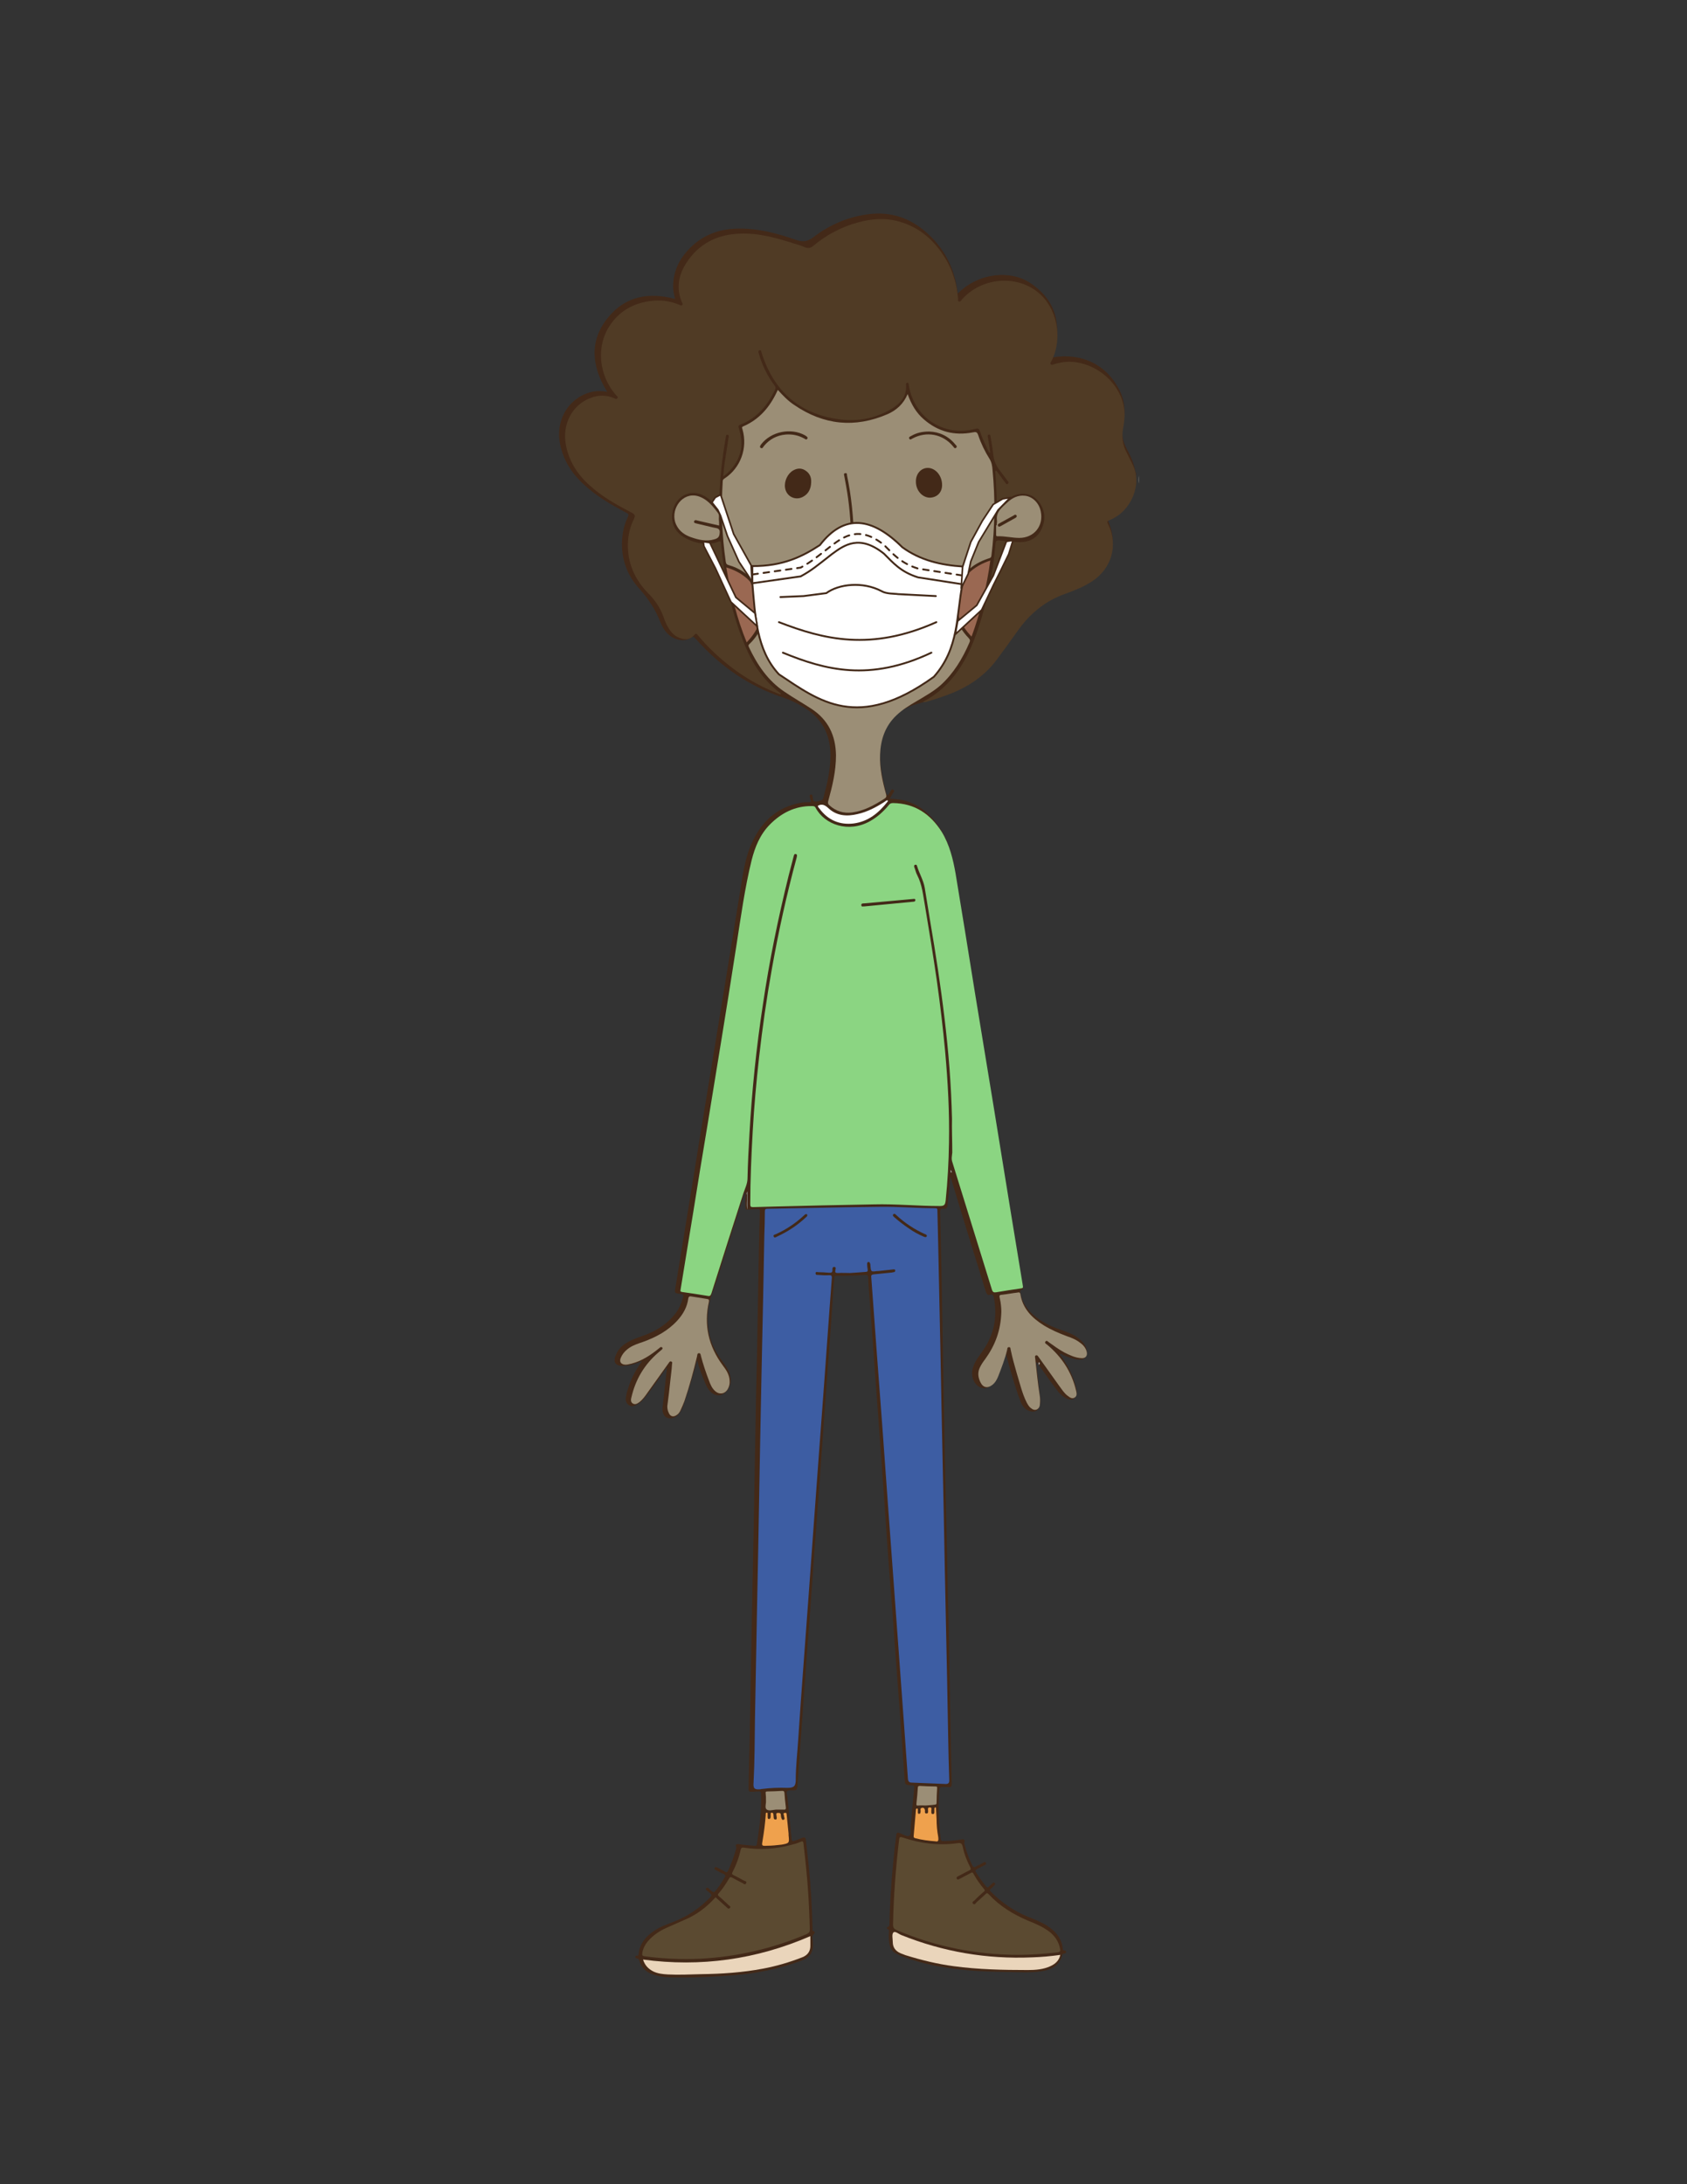 <?xml version="1.0" encoding="UTF-8" standalone="no"?>
<!-- Generator: Adobe Illustrator 21.1.0, SVG Export Plug-In . SVG Version: 6.00 Build 0)  -->

<svg
   xmlns:dc="http://purl.org/dc/elements/1.1/"
   xmlns:cc="http://creativecommons.org/ns#"
   xmlns:rdf="http://www.w3.org/1999/02/22-rdf-syntax-ns#"
   xmlns:svg="http://www.w3.org/2000/svg"
   xmlns="http://www.w3.org/2000/svg"
   xmlns:sodipodi="http://sodipodi.sourceforge.net/DTD/sodipodi-0.dtd"
   xmlns:inkscape="http://www.inkscape.org/namespaces/inkscape"
   version="1.1"
   id="Capa_1"
   x="0px"
   y="0px"
   viewBox="0 0 612 792"
   style="enable-background:new 0 0 612 792;"
   xml:space="preserve"
   inkscape:version="0.91 r13725"
   sodipodi:docname="blackman-wtihmask.svg"><rect x="0" y="0" width="612" height="792" fill="#333333" stroke="none"/><defs
     id="defs6872"><marker
       inkscape:isstock="true"
       inkscape:stockid="DistanceStart"
       orient="auto"
       refY="0"
       refX="0"
       id="DistanceStart"
       style="overflow:visible"><g
         style="fill:#000000;fill-opacity:1;stroke:#000000;stroke-opacity:1"
         id="g2300"><path
           inkscape:connector-curvature="0"
           id="path2306"
           d="M 0,0 H 2"
           style="fill:#000000;fill-opacity:1;stroke:#000000;stroke-width:1.15;stroke-linecap:square;stroke-opacity:1" /><path
           inkscape:connector-curvature="0"
           id="path2302"
           d="M 0,0 13,4 9,0 13,-4 Z"
           style="fill:#000000;fill-opacity:1;fill-rule:evenodd;stroke:#000000;stroke-opacity:1" /><path
           inkscape:connector-curvature="0"
           id="path2304"
           d="M 0,-4 V 40"
           style="fill:#000000;fill-opacity:1;stroke:#000000;stroke-width:1;stroke-linecap:square;stroke-opacity:1" /></g></marker><marker
       inkscape:isstock="true"
       inkscape:stockid="DistanceEnd"
       orient="auto"
       refY="0"
       refX="0"
       id="DistanceEnd"
       style="overflow:visible"><g
         style="fill:#000000;fill-opacity:1;stroke:#000000;stroke-opacity:1"
         id="g2301"><path
           inkscape:connector-curvature="0"
           id="path2316"
           d="M 0,0 H -2"
           style="fill:#000000;fill-opacity:1;stroke:#000000;stroke-width:1.15;stroke-linecap:square;stroke-opacity:1" /><path
           inkscape:connector-curvature="0"
           id="path2312"
           d="m 0,0 -13,4 4,-4 -4,-4 z"
           style="fill:#000000;fill-opacity:1;fill-rule:evenodd;stroke:#000000;stroke-opacity:1" /><path
           inkscape:connector-curvature="0"
           id="path2314"
           d="M 0,-4 V 40"
           style="fill:#000000;fill-opacity:1;stroke:#000000;stroke-width:1;stroke-linecap:square;stroke-opacity:1" /></g></marker></defs><sodipodi:namedview
     pagecolor="#ffffff"
     bordercolor="#666666"
     borderopacity="1"
     objecttolerance="10"
     gridtolerance="10"
     guidetolerance="10"
     inkscape:pageopacity="0"
     inkscape:pageshadow="2"
     inkscape:window-width="1916"
     inkscape:window-height="1035"
     id="namedview6870"
     showgrid="false"
     inkscape:zoom="1.2732019"
     inkscape:cx="336.13244"
     inkscape:cy="430.97669"
     inkscape:window-x="4"
     inkscape:window-y="1"
     inkscape:window-maximized="1"
     inkscape:current-layer="g6800" /><style
     type="text/css"
     id="style6798">
	.st0{fill:#432918;}
	.st1{fill:#575755;}
	.st2{fill:#848483;}
	.st3{fill:#AFAFAE;}
	.st4{fill:#B1B1B0;}
	.st5{fill:#A07D5A;}
	.st6{fill:#F4DF87;}
	.st7{fill:#FFE0DC;}
	.st8{fill:#6787A5;}
	.st9{fill:#5B4A31;}
	.st10{fill:#EAD5BB;}
	.st11{fill:#FFC4C0;}
	.st12{fill:#EFA14D;}
	.st13{fill:#FEFEFE;}
</style><g
     transform="matrix(0.754,0,0,0.752,444.42,386.757)"
     id="layer1"
     inkscape:label="Layer 1"
     style="stroke-width:0.907;stroke-miterlimit:4;stroke-dasharray:none"><g
       transform="translate(28.956,71.074)"
       id="g4576"
       style="stroke-width:0.907;stroke-miterlimit:4;stroke-dasharray:none"><g
         id="g7838"
         transform="translate(21.276,-11.854)"><g
           id="g7934"><g
             id="g6800"
             transform="matrix(1.326,0,0,1.329,-618.125,-585.261)"><path
               style="fill:#432918"
               inkscape:connector-curvature="0"
               class="st0"
               d="m 328.7,434.2 c -0.3,4 -0.7,8 -1.1,11.9 -0.1,1 -0.5,1.4 -1.5,1.3 -1,-0.2 -1.2,0.3 -1.2,1.2 0.3,11.3 0.5,22.6 0.7,33.9 0.1,7.1 0.3,14.1 0.4,21.2 0.2,12.3 0.5,24.5 0.7,36.8 0.2,7.6 0.3,15.3 0.5,22.9 0.3,12.3 0.5,24.6 0.8,36.9 0.1,7.1 0.3,14.1 0.4,21.2 0.2,11.4 0.4,22.8 0.7,34.3 0,1.1 -0.1,1.7 -1.4,1.4 -0.2,0 -0.4,0 -0.6,0 -2.5,-0.1 -2.5,-0.1 -2.6,2.4 -0.3,5.5 -0.1,10.9 0.6,16.4 0.1,0.7 0.3,0.8 1,0.8 2.2,0 4.4,-0.2 6.6,-0.6 0.9,-0.1 1.2,0 1,1 -0.1,0.4 0.1,0.9 0.2,1.4 0.7,2.4 1.5,4.7 2.6,6.9 0.4,0.8 0.7,1 1.5,0.5 0.8,-0.5 1.8,-0.9 2.6,-1.4 0.4,-0.2 0.7,-0.3 0.9,0.1 0.2,0.4 -0.1,0.7 -0.4,0.8 -1,0.5 -1.9,1 -2.9,1.5 -0.5,0.3 -0.7,0.5 -0.3,1.1 1.1,1.8 2.3,3.5 3.7,5.2 0.4,0.5 0.7,0.4 1,0 0.4,-0.4 0.9,-0.8 1.3,-1.2 0.3,-0.3 0.5,-0.3 0.8,-0.1 0.3,0.3 0.1,0.6 -0.1,0.8 -0.4,0.4 -0.7,0.8 -1.1,1.1 -0.7,0.5 -0.7,0.8 -0.1,1.4 3.9,3.9 8.3,6.9 13.4,9 2.3,0.9 4.6,1.8 6.7,3.1 3.2,2 5.5,4.6 5.9,8.5 0,0.4 0.2,0.6 0.6,0.6 0.4,0 0.6,0.2 0.6,0.6 0,0.3 -0.3,0.4 -0.6,0.5 -0.3,0.1 -0.7,0 -0.8,0.5 -1,4.1 -4.2,5.5 -7.9,6 -4.3,0.6 -8.5,0.2 -12.8,0.2 -4.5,-0.1 -8.9,-0.2 -13.4,-0.6 -8.1,-0.7 -16.1,-2.1 -23.8,-5 -0.8,-0.3 -1.6,-0.7 -2.4,-1.1 -1.4,-0.7 -2.2,-2 -2.4,-3.5 -0.2,-1.3 -0.3,-2.6 -0.2,-3.9 0,-0.6 0.3,-1.2 -0.5,-1.5 -0.3,-0.1 -0.3,-0.6 0,-0.7 0.9,-0.3 0.7,-1.1 0.7,-1.7 0.3,-10.4 1.1,-20.7 2.4,-31.1 0.2,-1.6 0.3,-1.7 1.8,-1.1 1,0.4 2.2,1.2 3,0.8 0.8,-0.4 0.4,-1.9 0.5,-2.9 0.4,-4.9 0.8,-9.8 1.3,-14.7 0,-0.5 -0.1,-0.7 -0.6,-0.7 -0.2,0 -0.4,0 -0.6,0 -2.2,-0.2 -2.1,-0.2 -2.3,-2.3 -0.6,-8.4 -1.2,-16.7 -1.8,-25.1 -0.6,-8 -1.2,-16.1 -1.8,-24.1 -0.6,-8.4 -1.2,-16.9 -1.9,-25.3 -0.6,-8 -1.2,-16.1 -1.7,-24.1 -0.6,-8.4 -1.2,-16.7 -1.8,-25.1 -0.6,-8.2 -1.2,-16.3 -1.8,-24.5 -0.6,-8.2 -1.2,-16.4 -1.8,-24.6 -0.2,-3 -0.5,-6 -0.6,-9 0,-0.8 -0.2,-1.2 -1.2,-1.1 -3.4,0.3 -6.9,0.3 -10.3,0.3 -0.7,0 -0.8,0.2 -0.8,0.8 -0.4,5.1 -0.8,10.2 -1.1,15.3 -0.6,8.2 -1.2,16.5 -1.8,24.7 -0.6,8.3 -1.2,16.7 -1.8,25 -0.6,8.2 -1.2,16.5 -1.8,24.7 -0.6,8.2 -1.2,16.5 -1.8,24.7 -0.6,8.1 -1.2,16.2 -1.8,24.3 -0.6,8.3 -1.2,16.6 -1.8,24.9 -0.5,7 -1,14 -1.5,21 -0.1,0.9 -0.4,1.3 -1.4,1.3 -0.8,0 -1.8,-0.2 -2.3,0.3 -0.5,0.5 0,1.5 0.1,2.3 0.5,5.1 1,10.1 1.5,15.1 0.1,0.7 0.3,0.9 1,0.6 0.9,-0.3 1.8,-0.6 2.7,-1 0.9,-0.4 1.4,-0.3 1.5,0.8 0.3,3.1 0.7,6.1 1,9.2 0.8,7.7 1.2,15.4 1.4,23.1 0,0.2 0,0.4 0,0.5 1.5,0.6 0.5,1 0.1,1.7 -0.3,0.5 -0.1,1.4 0,2.1 0.3,4.1 -0.8,5.9 -4.7,7.3 -7.7,2.8 -15.7,4.4 -23.9,5.1 -6.8,0.5 -13.6,0.9 -20.4,0.8 -2.7,0 -5.4,0 -8.1,-0.8 -2.9,-0.8 -5.1,-2.4 -5.9,-5.5 -0.1,-0.5 -0.4,-0.5 -0.8,-0.6 -0.3,0 -0.6,-0.1 -0.6,-0.5 0,-0.3 0.2,-0.6 0.5,-0.5 0.6,0.1 0.7,-0.3 0.7,-0.7 0.4,-3.7 2.6,-6.3 5.6,-8.3 2.2,-1.5 4.7,-2.4 7.1,-3.3 5.1,-2 9.5,-5 13.3,-8.9 0.6,-0.7 0.5,-1 -0.1,-1.5 -0.4,-0.3 -0.8,-0.7 -1.2,-1 -0.2,-0.2 -0.5,-0.5 -0.2,-0.8 0.3,-0.3 0.6,-0.2 0.8,0 0.2,0.2 0.4,0.3 0.5,0.5 1.5,1.3 1.5,1.3 2.7,-0.3 1,-1.3 1.9,-2.7 2.7,-4.1 0.4,-0.6 0.3,-0.9 -0.3,-1.2 -1,-0.4 -1.9,-1 -2.9,-1.5 -0.3,-0.2 -0.7,-0.4 -0.4,-0.8 0.2,-0.4 0.6,-0.3 0.9,-0.1 1,0.5 1.9,1 2.8,1.5 0.6,0.4 0.9,0.2 1.2,-0.4 1.2,-2.6 2.1,-5.2 2.9,-8 0.2,-0.5 -0.7,-1.4 0.4,-1.6 0.6,-0.1 1.2,0.2 1.8,0.2 1.5,0.2 3,0.3 4.5,0.4 0.4,0 0.7,0 0.8,-0.6 0.9,-6 1.8,-12.1 1.5,-18.2 0,-0.8 -0.3,-1 -1.1,-0.9 -0.8,0.1 -1.6,0.1 -2.4,0.1 -0.7,0.1 -1,-0.2 -1,-0.9 0.1,-6.3 0.2,-12.5 0.4,-18.8 0.1,-3.4 0.1,-6.9 0.2,-10.3 0.2,-13 0.5,-26 0.7,-39 0.2,-8.2 0.3,-16.5 0.5,-24.7 0.2,-13.1 0.5,-26.1 0.7,-39.2 0.1,-7.8 0.3,-15.6 0.5,-23.4 0.2,-12.9 0.5,-25.8 0.7,-38.7 0.1,-5.2 0.2,-10.4 0.4,-15.6 0,-0.8 -0.4,-0.8 -0.9,-0.8 -1.3,0.1 -2.6,0.1 -3.8,0.2 -0.2,0 -0.3,-0.1 -0.5,-0.2 -0.2,-1.9 0,-3.8 -0.1,-5.7 0,-0.1 0,-0.2 -0.1,-0.2 -0.1,0 -0.1,0 -0.2,0.1 -3.3,10.4 -6.7,20.8 -9.9,31.2 -1.1,3.5 -2.7,6.8 -3.2,10.4 -0.9,6.6 0.3,12.7 4.2,18.2 1.3,1.9 2.8,3.6 3.5,5.8 0.7,2.2 0.6,4.3 -1,6.2 -1.7,2 -4,2.1 -5.9,0.3 -0.9,-0.9 -1.4,-1.9 -1.9,-3 -1.1,-2.7 -2.2,-5.4 -3,-8.5 -0.5,2 -1,3.7 -1.5,5.4 -1,3.7 -2.2,7.2 -3.4,10.8 -0.4,1.2 -0.9,2.4 -1.8,3.4 -0.6,0.7 -1.3,1.2 -2.2,1.4 -2.4,0.6 -3.9,-1.1 -3.6,-4 0.5,-4.5 1,-9 1.5,-13.5 0,-0.2 0,-0.4 0,-0.9 -1.3,1.9 -2.4,3.5 -3.6,5.2 -1.5,2.1 -3,4.2 -4.7,6.2 -0.7,0.9 -1.6,1.7 -2.7,2.2 -0.9,0.5 -1.9,0.8 -2.8,0.1 -1,-0.7 -1.2,-1.8 -1,-2.9 0.2,-1.5 0.7,-2.9 1.2,-4.4 1.1,-3.1 2.7,-6 4.7,-8.7 -1.9,0.8 -3.8,1.6 -5.8,1.7 -0.3,0 -0.6,0.1 -1,0.1 -3,0.1 -3.9,-1.4 -2.7,-4.1 0.9,-2.2 2.6,-3.6 4.6,-4.7 2,-1.1 4.1,-1.7 6.2,-2.5 4.4,-1.7 8.1,-4.2 11,-8 1.2,-1.7 2,-3.5 2.5,-5.5 0.2,-0.8 0.2,-1.2 -0.9,-1.3 -2.3,-0.3 -2.2,-0.3 -1.8,-2.6 1.6,-9.6 3.1,-19.2 4.7,-28.8 1.5,-9 2.9,-18 4.4,-27.1 1.5,-9.1 3,-18.3 4.5,-27.4 1.7,-10.6 3.5,-21.2 5.2,-31.8 1.6,-10 3.3,-20.1 4.9,-30.1 0.9,-5.7 1.8,-11.5 4.4,-16.7 3.5,-7.3 9.1,-12.2 17.3,-13.7 1,-0.2 2.1,-0.2 3.1,-0.2 0.6,0 0.7,-0.2 0.5,-0.7 -0.1,-0.4 -0.2,-0.9 -0.3,-1.3 -0.1,-0.4 0,-0.7 0.3,-0.8 0.4,-0.1 0.7,0.2 0.7,0.6 0,0 0,0.1 0,0.1 0.2,0.6 0,1.6 0.7,1.8 0.9,0.2 1.8,-0.2 2.7,-0.5 0.3,-0.1 0.4,-0.4 0.5,-0.7 1.4,-5.1 2.6,-10.2 2.6,-15.5 0,-7.4 -2.9,-13.2 -9.3,-17.2 -2.4,-1.5 -4.9,-2.8 -7.6,-3.7 -12.6,-4.1 -23.1,-11.4 -31.9,-21.3 -0.7,-0.7 -1,-1.2 -2.1,-0.4 -2,1.5 -5.7,0.8 -7.9,-1.3 -1.3,-1.2 -2.2,-2.7 -2.9,-4.4 -1.7,-4.5 -4.3,-8.4 -7.5,-12 -4.6,-5 -6.8,-11 -6.4,-17.9 0.2,-2.9 0.8,-5.7 2.1,-8.3 0.4,-0.8 0.3,-1.1 -0.5,-1.5 -5.5,-2.9 -10.9,-6 -15.5,-10.3 -4.7,-4.3 -7.8,-9.4 -8.8,-15.8 -1.2,-8.5 4,-16.3 12.3,-17.9 1.7,-0.3 3.3,-0.2 5,0.1 -5.7,-9.2 -6.7,-18.6 0.5,-27.2 6.3,-7.6 14.8,-9 24.1,-6.5 -0.3,-1.5 -0.7,-2.9 -0.7,-4.4 0,-6.1 2.7,-11 7.1,-15 4.4,-4 9.8,-5.9 15.7,-6.1 7.5,-0.3 14.7,1.6 21.6,4 2.5,0.9 4.3,0.8 6.5,-0.9 6,-4.6 12.8,-7.5 20.4,-8.4 7.7,-0.9 14.5,1.4 20.3,6.4 6.5,5.6 10.3,12.7 11.5,21.2 0.1,0.4 0.1,0.8 0.2,1.2 8,-7.9 19.3,-8.2 25.8,-4.1 10.4,6.6 12.1,16.2 8.6,27.3 10.3,-1.7 19.2,2.4 23.9,11.2 2.2,4 2.7,8.2 1.7,12.6 -0.8,3.3 -0.3,6.4 1.3,9.4 1.5,2.7 2.7,5.5 3.2,8.6 0,0 0.1,0.1 0.2,0.1 0,0.2 0,0.3 0,0.5 -0.2,1 -0.2,1.9 0,2.9 0,0.3 0,0.6 0,1 -0.4,0.2 -0.3,0.6 -0.4,0.9 -1.3,5.2 -4.2,9 -9.1,11.4 -0.5,0.3 -0.8,0.4 -0.5,1.1 3.8,9.2 0.5,17.9 -8.6,22.6 -2.7,1.4 -5.4,2.5 -8.2,3.6 -6.3,2.3 -11.3,6.3 -15.2,11.6 -2,2.6 -3.9,5.3 -5.7,8 -6.5,9.8 -15.7,15.8 -26.9,18.9 -1.6,0.4 -3.2,0.9 -4.8,1.3 -7,1.9 -11.2,6.5 -12.9,13.5 -1.2,4.9 -0.4,9.8 0.6,14.7 0.3,1.2 0.6,2.5 0.9,3.7 0.1,0.5 0.2,1 0.7,1.3 0.4,-0.4 0.6,-0.9 0.9,-1.3 0.3,-0.4 0.4,-1.2 1.1,-0.7 0.7,0.4 0,0.9 -0.2,1.3 -0.3,0.6 -0.7,1.2 -1.1,1.9 1.4,0.1 2.8,0.2 4.1,0.4 6.5,1.3 11,5.4 14.4,10.8 2.9,4.6 4.3,9.8 5.2,15.1 2.2,13.3 4.4,26.7 6.5,40.1 2,12.5 4.1,25 6.1,37.5 1.9,11.5 3.7,23.1 5.6,34.6 1.9,11.5 3.8,23.1 5.7,34.6 0.2,1.4 0.4,2.8 0.7,4.1 0.1,0.4 0.2,0.9 -0.2,0.9 -1.2,0.2 -0.7,0.9 -0.6,1.6 0.6,3 2.2,5.4 4.4,7.4 2.8,2.5 6.1,4.2 9.6,5.4 2.2,0.8 4.4,1.5 6.3,2.8 1.8,1.2 3.4,2.7 3.7,5.1 0.2,2.2 -0.9,3.3 -3.1,3.1 -2,-0.2 -3.8,-0.9 -5.6,-1.7 -0.3,-0.2 -0.6,-0.5 -1.2,-0.3 1.6,2 2.9,4.2 4,6.5 1,2.1 1.7,4.3 2.2,6.6 0.2,1.2 0.1,2.3 -0.9,3 -1,0.7 -2.1,0.4 -3,-0.1 -1.1,-0.6 -2,-1.4 -2.8,-2.4 -2.7,-3.4 -5.1,-7 -7.6,-10.5 -0.7,-0.1 -0.3,0.3 -0.3,0.5 0.5,4.2 0.9,8.3 1.4,12.5 0.1,0.8 0.1,1.7 -0.1,2.5 -0.5,1.9 -1.8,2.7 -3.7,2.1 -1.7,-0.5 -2.7,-1.9 -3.3,-3.4 -1.5,-3.9 -2.7,-8 -3.9,-12.1 -0.5,-1.7 -0.9,-3.4 -1.5,-5.5 -0.9,2.9 -1.8,5.4 -2.8,7.9 -0.4,1 -0.9,2 -1.6,2.9 -2,2.7 -5.3,2.5 -7,-0.4 -1.1,-2 -1,-4 -0.2,-6 0.7,-1.8 1.9,-3.3 3,-4.9 4.3,-5.9 5.7,-12.5 4.3,-19.7 -0.2,-0.8 -0.4,-1.3 -1.4,-1 -0.9,0.3 -1.2,-0.3 -1.5,-1.1 -4.2,-13.5 -8.4,-27 -12.5,-40.6 -0.3,-1.1 -0.7,-2.1 -1,-3.2 1,0.3 0.9,-0.1 0.7,0.5 z"
               id="path6802" /><path
               style="fill:#575755"
               inkscape:connector-curvature="0"
               class="st1"
               d="m 397.1,184.3 c -0.4,-1 -0.4,-1.9 0,-2.9 0,1 0,2 0,2.9 z"
               id="path6804" /><path
               style="fill:#848483"
               inkscape:connector-curvature="0"
               class="st2"
               d="m 254.6,441.9 c 0.1,-0.2 0.2,-0.5 0.3,-0.7 0,0 0.1,0 0.1,0 0,2.2 0,4.3 0,6.5 -0.5,-1.5 -0.1,-3.1 -0.2,-4.6 0,-0.4 0.1,-0.9 -0.2,-1.2 z"
               id="path6806" /><path
               style="fill:#afafae"
               inkscape:connector-curvature="0"
               class="st3"
               d="m 328.7,434.2 c 0,-0.3 0,-0.5 0,-0.9 0.3,0.3 0.4,0.6 0.4,0.9 -0.1,0 -0.2,0 -0.4,0 z"
               id="path6808" /><path
               style="fill:#b1b1b0"
               inkscape:connector-curvature="0"
               class="st4"
               d="m 360.8,504.1 c -0.2,-0.3 -0.3,-0.7 -0.1,-1 0.1,-0.1 0.3,0.2 0.4,0.5 -0.2,0 -0.2,0.3 -0.3,0.5 z"
               id="path6810" /><path
               style="fill:#503b25;fill-opacity:1"
               inkscape:connector-curvature="0"
               class="st5"
               d="m 345.3,179.6 c 1.1,1.4 2.1,2.9 3.2,4.3 0.2,0.3 0.5,0.9 1,0.4 0.5,-0.4 0,-0.8 -0.2,-1.1 -1,-1.3 -2,-2.7 -3,-4 -1.4,-1.8 -2,-3.8 -2.2,-6 -0.2,-2 -0.6,-3.9 -0.9,-5.9 -0.1,-0.4 -0.1,-0.9 -0.6,-0.8 -0.5,0.1 -0.5,0.5 -0.4,0.9 0.3,1.7 0.6,3.5 0.8,5.2 0.1,0.2 0.2,0.5 -0.3,0.5 -1.3,-2.6 -2.5,-5.2 -3.4,-7.9 -0.3,-0.9 -0.7,-1 -1.6,-0.8 -11.3,3 -22,-3.8 -24.1,-15.4 -0.1,-0.3 -0.1,-0.5 -0.1,-0.8 0,-0.3 -0.2,-0.5 -0.5,-0.5 -0.4,0 -0.5,0.3 -0.5,0.7 0.4,4.5 -2.3,7.1 -5.8,9.1 -5.6,3.2 -11.8,4.3 -18.2,3.5 -14.7,-1.9 -24,-10.3 -28.4,-24.2 -0.1,-0.4 -0.1,-1 -0.7,-0.9 -0.7,0.2 -0.4,0.8 -0.3,1.2 1.2,4.2 3.1,8.1 5.7,11.6 0.4,0.5 0.5,0.9 0.2,1.5 -2.7,5.7 -6.5,10.3 -12.6,12.7 -0.9,0.3 -0.7,0.8 -0.5,1.5 2,6.2 0.6,11.5 -4.1,16 -0.4,0.4 -0.9,0.7 -1.6,1.3 0.2,-2 0.3,-3.8 0.6,-5.5 0.4,-2.8 0.9,-5.6 1.3,-8.4 0.1,-0.4 0.3,-1.1 -0.3,-1.2 -0.7,-0.2 -0.6,0.6 -0.7,1 -1.3,7.5 -2.2,15 -2.3,22.6 0,1 0,2.1 0,3.4 -1,-1.1 -1.8,-2 -2.6,-2.7 -2.3,-2.1 -4.9,-3.7 -8.2,-3.1 -3.1,0.6 -5.6,3.2 -6.2,6.7 -0.7,3.8 0.6,7 3.9,9.1 3.4,2.1 7,2.9 11,2.3 0.4,-0.1 0.9,-0.2 1.3,-0.4 1.3,-0.5 1.3,-0.5 1.4,1 1.3,12.6 3.8,24.9 8.7,36.6 2.8,6.8 6.8,12.7 12.8,17.2 0.1,0.1 0.2,0.2 0.3,0.3 -0.4,0.3 -0.7,0 -1,-0.1 -8.8,-3.4 -16.4,-8.4 -23.3,-14.9 -2.1,-2 -4.1,-4.1 -5.9,-6.3 -0.4,-0.5 -0.8,-0.8 -1.3,-0.1 -1.4,1.7 -3.1,1.8 -5,1.2 -1.8,-0.6 -3.1,-1.7 -4.1,-3.3 -0.9,-1.4 -1.6,-3 -2.1,-4.5 -1.2,-3.3 -3.1,-6.1 -5.6,-8.6 -4.5,-4.6 -7.1,-10.1 -7.3,-16.6 -0.1,-3.6 0.6,-7.1 2.2,-10.3 0.5,-1.1 0.4,-1.6 -0.7,-2.2 -5.4,-2.8 -10.8,-5.8 -15.3,-9.9 -4.5,-4 -7.6,-8.8 -8.7,-14.8 -1.4,-7.5 2.3,-14.5 9,-17 2.8,-1.1 5.7,-1.1 8.5,0.1 0.4,0.2 0.8,0.5 1.2,0 0.3,-0.5 -0.2,-0.8 -0.5,-1.1 C 201,145 200,134.5 205,127 c 3.8,-5.8 9.5,-8.6 16.3,-9.1 3.1,-0.2 6,0.3 8.9,1.5 0.3,0.1 0.7,0.5 1.1,0.1 0.3,-0.3 0.1,-0.7 -0.1,-1 -2.1,-5 -1.3,-9.7 1.5,-14.1 4.5,-7.1 11.2,-10.5 19.5,-10.8 6.7,-0.3 13.1,1.5 19.4,3.5 1.4,0.4 2.8,0.8 4.1,1.4 1.3,0.5 2.1,0.4 3.2,-0.5 4.8,-4 10.3,-6.9 16.3,-8.5 4.8,-1.3 9.6,-1.7 14.4,-0.4 7.9,2.1 13.4,7.1 17.5,14 2.5,4.3 3.9,9.1 4.3,14.1 0,0.4 -0.2,0.9 0.3,1 0.5,0.2 0.8,-0.3 1,-0.6 7,-8 19.6,-9.3 27.7,-2.7 6.9,5.6 9.1,16.5 5,24.7 -0.1,0.2 -0.2,0.4 -0.3,0.5 -0.2,0.3 -0.3,0.6 -0.1,0.9 0.3,0.3 0.6,0.2 0.9,0.1 1.7,-0.6 3.4,-0.9 5.1,-1 10.5,-0.4 21.3,8.8 20.8,20.1 -0.1,1.5 -0.3,3 -0.6,4.5 -0.4,2.9 -0.1,5.7 1.4,8.4 0.7,1.4 1.4,2.8 2.1,4.2 3.7,7.4 -0.6,17 -8,20.1 -1.4,0.6 -1.4,0.6 -0.7,2 3.5,7.3 1.1,15.7 -5.9,20.3 -3,2 -6.3,3.3 -9.6,4.5 -7.5,2.6 -13.2,7.4 -17.6,13.7 -2.4,3.4 -4.9,6.8 -7.4,10.2 -4.9,6.6 -11.6,10.7 -19.2,13.3 -2.1,0.8 -4.3,1.4 -6.5,2.1 -0.4,0.1 -0.7,0.1 -1.2,0 10.9,-5.7 16.3,-15.4 20,-26.3 3.4,-10.1 5.5,-20.6 6.4,-31.2 0.1,-1 0.5,-1.1 1.2,-1.1 2.4,0.2 4.8,0.5 7.2,0.6 3.9,0.2 7,-1.6 8.4,-5 1.6,-3.6 1.1,-7.1 -1.5,-10.1 -2.2,-2.5 -5.6,-3.1 -8.8,-1.7 -2.4,1.1 -4.2,2.9 -6,5.2 0,-4.5 -0.3,-8.7 -0.5,-12.9 0,-0.8 -0.4,-1.3 0.3,-1.4 z"
               id="path6812" /><path
               style="fill:#8bd582;fill-opacity:1"
               inkscape:connector-curvature="0"
               class="st6"
               d="m 329.2,414.8 c -0.3,-12.9 -1.3,-24.7 -2.7,-36.4 -1.4,-11.8 -3.2,-23.5 -5.2,-35.2 -0.7,-4.1 -1.3,-8.2 -2,-12.3 -0.5,-2.8 -2,-5.2 -2.8,-7.9 -0.1,-0.4 -0.3,-0.5 -0.7,-0.4 -0.4,0.1 -0.4,0.5 -0.3,0.8 0.4,1 0.6,2.1 1.1,3 1.8,3.5 2.1,7.3 2.8,11.1 1.5,9.1 3,18.1 4.3,27.2 1.2,8.5 2.2,17 3,25.5 1,11.1 1.6,22.2 1.4,33.3 -0.1,7 -0.5,14 -1.2,20.9 -0.2,1.7 -0.6,2 -2.2,2 -8,0 -15.9,-0.8 -23.8,-0.6 -12.3,0.2 -24.5,0.5 -36.8,0.8 -2.4,0.1 -4.7,0.1 -7.1,0.2 -0.8,0 -1,-0.2 -1,-1 0,-8.9 0.4,-17.8 0.9,-26.7 0.5,-8.9 1.3,-17.8 2.3,-26.7 1.2,-10.6 2.7,-21.2 4.6,-31.8 2.4,-13.6 5.4,-27.2 9,-40.5 0,-0.2 0.1,-0.3 0.1,-0.5 0.1,-0.4 0.1,-0.8 -0.4,-0.9 -0.5,-0.1 -0.6,0.3 -0.7,0.6 -0.6,2.4 -1.3,4.9 -1.9,7.3 -3.8,15.4 -7,30.9 -9.3,46.6 -2.4,15.6 -4,31.3 -4.9,47.1 -0.3,5.3 -0.6,10.7 -0.7,16 0,2 -0.9,3.7 -1.5,5.5 -3.9,12.1 -7.8,24.2 -11.6,36.3 -0.3,0.8 -0.5,1.1 -1.4,0.9 -3.1,-0.5 -6.2,-1 -9.2,-1.4 -0.6,-0.1 -0.7,-0.2 -0.6,-0.8 1.5,-9.4 3.1,-18.8 4.6,-28.1 1.7,-10.6 3.4,-21.2 5.2,-31.8 1.6,-10 3.3,-20 4.9,-30 1.9,-11.7 3.8,-23.5 5.6,-35.2 1.6,-10.3 3,-20.6 5.5,-30.8 1.2,-4.7 3,-9.2 6.5,-12.8 4.2,-4.3 9.3,-6.9 15.4,-6.8 0.5,0 1,0 1.3,0.6 3.3,6.2 12,9.2 19.7,4.9 2.7,-1.5 4.9,-3.5 6.8,-5.8 0.4,-0.6 0.9,-0.8 1.6,-0.8 7.9,0.1 13.6,4 17.7,10.5 2.8,4.6 4.1,9.9 5,15.1 2.4,14.4 4.7,28.8 7,43.1 2.3,14 4.6,28 6.9,42 2,12.5 4.1,25.1 6.1,37.6 1.5,8.9 2.9,17.9 4.4,26.8 0.1,0.7 0.1,0.9 -0.7,1 -3,0.4 -6,0.9 -9,1.4 -0.8,0.1 -1.2,0 -1.5,-0.9 -4.8,-15.5 -9.6,-30.9 -14.4,-46.4 -0.4,-1.1 -0.1,-2.3 0,-3.4 0,-4.4 -0.2,-8.8 -0.1,-12.2 z"
               id="path6814" /><path
               style="fill:#9b8e76;fill-opacity:1"
               inkscape:connector-curvature="0"
               class="st7"
               d="m 313.1,151.8 c 1.3,3.7 3.1,6.8 5.9,9.2 5.2,4.5 11.1,6 17.8,4.7 1,-0.2 1.5,-0.2 1.9,1 1,3 2.4,5.9 4.1,8.6 0.8,1.3 1,2.6 1.1,4 1,10.4 0.9,20.7 -0.4,31.1 -0.1,0.9 -0.6,0.9 -1.2,1.1 -6,2 -10.2,5.9 -11.8,12.2 -1.6,6.4 0.2,11.9 4.7,16.6 0.6,0.6 0.6,1 0.3,1.7 -2.5,5.8 -5.7,11.1 -10.4,15.4 -2.6,2.3 -5.7,4 -8.7,5.8 -2.6,1.5 -5.2,3.1 -7.4,5.2 -4.1,3.9 -5.7,8.8 -5.9,14.2 -0.2,5 0.9,9.8 2.2,14.5 0.2,0.8 0,1.1 -0.6,1.5 -3.6,2.3 -7.3,4.4 -11.7,5 -3.1,0.4 -5.9,-0.4 -8.3,-2.6 -0.5,-0.4 -0.6,-0.9 -0.4,-1.6 1.5,-5.4 2.8,-10.8 2.8,-16.5 -0.1,-7.2 -2.8,-12.9 -8.9,-16.9 -3.2,-2.1 -6.6,-4 -9.8,-6.2 -6,-4 -9.9,-9.8 -12.9,-16.2 -0.4,-0.8 0.1,-1 0.5,-1.4 3.5,-3.5 5.3,-7.7 5.1,-12.7 -0.3,-7.1 -5.6,-13.6 -12.8,-15.6 -0.8,-0.2 -1.1,-0.5 -1.2,-1.3 -1.4,-9.6 -1.7,-19.3 -1.1,-29.1 0,-0.5 0.2,-0.8 0.7,-1.1 5.8,-3.8 8.4,-11 6.5,-17.7 -0.1,-0.5 -0.5,-0.9 0.3,-1.2 5.8,-2.5 9.6,-7 12.2,-12.6 0.1,-0.2 0.2,-0.4 0.3,-0.6 1.8,2 3.7,4 6,5.5 10.7,7.3 22,8.4 33.8,3.3 3.2,-1.4 5.8,-3.7 7.3,-7.3 z"
               id="path6816" /><path
               style="fill:#3d5da3;fill-opacity:1"
               inkscape:connector-curvature="0"
               class="st8"
               d="m 292.2,470.7 c -1.2,0 -2.8,-0.1 -4.4,0 -0.9,0 -1.1,-0.2 -0.9,-1.1 0.1,-0.5 0.3,-1.1 -0.5,-1.1 -0.6,0 -0.6,0.6 -0.6,1 0.1,1 -0.4,1.2 -1.3,1.1 -1.3,-0.1 -2.6,-0.2 -3.8,-0.2 -0.4,0 -1,-0.3 -1,0.4 0,0.7 0.5,0.6 0.9,0.6 1.4,0.1 2.7,0.2 4.1,0.1 0.7,0 0.9,0.2 0.9,0.9 -0.3,4 -0.6,8 -0.9,12.1 -0.6,8.3 -1.2,16.7 -1.8,25 -0.7,9.4 -1.4,18.9 -2.1,28.3 -0.6,8.2 -1.2,16.4 -1.8,24.6 -0.6,8.3 -1.2,16.6 -1.8,24.9 -0.6,8.1 -1.2,16.3 -1.8,24.4 -0.7,9.4 -1.4,18.8 -2,28.2 -0.3,4.9 -0.9,9.8 -0.9,14.7 0,2.3 -0.7,2.9 -3,2.9 -3.1,-0.1 -6.1,0 -9.2,0.4 -0.2,0 -0.3,0 -0.5,0.1 -2.3,0.2 -2.8,-0.2 -2.6,-2.5 0.4,-7.5 0.4,-15.1 0.5,-22.7 0.2,-12.5 0.5,-25 0.7,-37.5 0.2,-8.4 0.3,-16.8 0.5,-25.2 0.2,-12.9 0.5,-25.7 0.7,-38.6 0.2,-8.4 0.3,-16.8 0.5,-25.2 0.2,-9.3 0.4,-18.7 0.6,-28 0.1,-7 0.3,-14.1 0.4,-21.1 0.1,-3 0.2,-5.9 0.2,-8.9 0,-0.8 0.3,-0.9 1,-0.9 5.3,-0.1 10.5,-0.2 15.8,-0.3 8.3,-0.2 16.5,-0.3 24.8,-0.4 6.8,-0.1 13.5,0.5 20.2,0.5 0.8,0 0.8,0.3 0.8,0.9 0.1,4.3 0.2,8.6 0.3,12.9 0.3,12.7 0.5,25.4 0.8,38.1 0.1,7 0.3,14.1 0.4,21.1 0.3,12.6 0.5,25.2 0.8,37.8 0.1,7 0.3,14 0.4,21 0.3,12.7 0.5,25.3 0.8,38 0.1,7.2 0.3,14.5 0.4,21.7 0.1,5.4 0.2,10.7 0.4,16.1 0,1 -0.4,1.3 -1.3,1.3 -4.1,-0.2 -8.2,-0.3 -12.3,-0.5 -0.9,0 -1.3,-0.4 -1.4,-1.4 -0.5,-7 -1,-14 -1.5,-21 -0.6,-8.2 -1.2,-16.5 -1.8,-24.7 -0.6,-8.2 -1.2,-16.4 -1.8,-24.6 -0.7,-9.5 -1.4,-19 -2.1,-28.6 -0.7,-9.3 -1.3,-18.6 -2,-27.8 -0.7,-9.3 -1.4,-18.6 -2.1,-28 -0.6,-8.2 -1.2,-16.4 -1.8,-24.6 -0.1,-0.9 -0.1,-1.8 -0.2,-2.7 -0.1,-0.7 0.2,-0.9 0.8,-1 2,-0.2 4,-0.4 6,-0.6 0.4,0 0.9,-0.1 1.3,-0.2 0.4,0 0.6,-0.2 0.6,-0.6 0,-0.5 -0.4,-0.4 -0.7,-0.4 -1.8,0.2 -3.7,0.4 -5.5,0.6 -0.1,0 -0.2,0 -0.4,0 -2.2,0.3 -2.2,0.3 -2.4,-2 0,-0.2 0,-0.5 -0.1,-0.7 -0.1,-0.3 -0.2,-0.6 -0.6,-0.6 -0.4,0 -0.5,0.4 -0.5,0.7 0,0.7 0.1,1.4 0.2,2 0.1,0.6 -0.1,0.9 -0.7,0.9 -1.7,0.1 -3.5,0.3 -5.7,0.4 z"
               id="path6818" /><path
               style="fill:#5b4a31"
               inkscape:connector-curvature="0"
               class="st9"
               d="m 353,718.1 c -15.2,-0.1 -29.9,-3 -43.9,-9 -0.9,-0.4 -1.3,-0.8 -1.3,-2 0.2,-10.3 1,-20.6 2.2,-30.8 0.1,-1 0.4,-1.1 1.3,-0.8 6.4,2.2 13,3 19.7,2.1 1.2,-0.2 1.8,-0.1 2.1,1.3 0.5,2.6 1.5,5 2.7,7.4 0.3,0.7 0.2,0.9 -0.4,1.2 -1.3,0.6 -2.6,1.4 -3.9,2 -0.3,0.2 -0.8,0.4 -0.6,0.9 0.3,0.6 0.7,0.3 1.1,0.1 1.3,-0.7 2.7,-1.4 4,-2.1 0.5,-0.3 0.7,-0.3 1,0.3 1.1,2 2.4,3.8 3.8,5.5 0.4,0.4 0.4,0.7 -0.1,1 -1.1,1 -2.3,2 -3.3,3.1 -0.3,0.3 -1.1,0.6 -0.6,1.2 0.6,0.6 1,-0.1 1.3,-0.5 1.1,-1 2.2,-1.9 3.2,-2.9 0.5,-0.5 0.7,-0.5 1.2,0 4,4.3 8.9,7.3 14.3,9.6 2.8,1.1 5.6,2.3 8,4.2 1.9,1.6 3.2,3.6 3.6,6 0.2,0.8 0,1.2 -1,1.3 -4.7,0.5 -9.5,0.9 -14.4,0.9 z"
               id="path6820" /><path
               style="fill:#5b4a31"
               inkscape:connector-curvature="0"
               class="st9"
               d="m 243.4,697.2 c 1.3,1.2 2.7,2.4 4,3.6 0.3,0.3 0.7,0.8 1.2,0.3 0.5,-0.6 -0.2,-0.8 -0.5,-1.1 -1.1,-1 -2.2,-2.1 -3.4,-3.1 -0.5,-0.4 -0.6,-0.7 -0.1,-1.2 1.4,-1.6 2.6,-3.4 3.7,-5.3 0.3,-0.6 0.6,-0.6 1.2,-0.3 1.2,0.7 2.4,1.3 3.6,1.9 0.4,0.2 1,0.9 1.4,0.1 0.4,-0.7 -0.5,-0.8 -0.9,-1 -1.2,-0.7 -2.4,-1.3 -3.6,-1.9 -0.6,-0.3 -0.8,-0.5 -0.4,-1.2 1.3,-2.5 2.3,-5.2 2.9,-8 0.2,-0.8 0.5,-0.9 1.2,-0.8 5.8,0.9 11.5,0.5 17.1,-1 1.2,-0.3 2.3,-0.6 3.4,-1.1 0.7,-0.3 1,-0.3 1.1,0.6 0.7,5.9 1.3,11.7 1.7,17.6 0.3,4.5 0.5,9.1 0.6,13.6 0,0.9 -0.3,1.2 -1,1.6 -12.4,5.3 -25.4,8.3 -38.8,9 -6.8,0.3 -13.5,0 -20.2,-0.9 -0.7,-0.1 -0.9,-0.4 -0.8,-1 0.2,-1.7 1,-3.2 2.1,-4.5 1.9,-2.2 4.2,-3.7 6.9,-4.9 2,-0.9 4.1,-1.8 6.1,-2.7 4.4,-1.8 8.2,-4.6 11.5,-8.3 z"
               id="path6822" /><path
               style="fill:#9b8e76;fill-opacity:1"
               inkscape:connector-curvature="0"
               class="st7"
               d="m 225.9,519 c 0.4,-3.1 0.8,-6.2 1.1,-9.3 0.2,-1.9 0.5,-3.9 0.6,-5.8 0,-0.4 0.3,-0.9 -0.3,-1.1 -0.6,-0.2 -0.7,0.4 -1,0.7 -2.5,3.5 -5,7 -7.5,10.5 -0.9,1.3 -1.8,2.6 -3.1,3.6 -0.7,0.5 -1.5,1 -2.4,0.4 -0.8,-0.6 -0.6,-1.5 -0.4,-2.3 1.5,-6.4 4.7,-11.8 9.7,-16.1 0.4,-0.4 0.9,-0.7 1.3,-1.1 0.2,-0.2 0.4,-0.5 0.2,-0.7 -0.2,-0.3 -0.6,-0.3 -0.8,-0.1 -0.5,0.4 -1,0.8 -1.5,1.2 -3.1,2.4 -6.4,4.3 -10.3,5 -0.5,0.1 -0.9,0.1 -1.4,0 -1.1,-0.3 -1.5,-1 -1.2,-2.1 0.6,-1.7 1.8,-3 3.3,-4 1.5,-1 3.2,-1.5 4.9,-2.1 4.7,-1.7 9,-4 12.4,-7.7 2.1,-2.3 3.6,-4.9 4,-8 0.1,-0.6 0.3,-0.9 1,-0.8 1.9,0.3 3.8,0.6 5.7,0.9 0.7,0.1 0.9,0.2 0.8,1 -1.9,8.4 -0.2,16.1 5,23.1 1.2,1.6 2.4,3.3 2.5,5.5 0.1,1.1 -0.1,2.1 -0.6,3 -1,1.9 -3.1,2.3 -4.7,0.8 -1.1,-1 -1.7,-2.4 -2.2,-3.8 -1.1,-2.9 -2.1,-5.8 -2.9,-8.9 -0.1,-0.4 -0.1,-1 -0.7,-1 -0.7,0 -0.6,0.7 -0.7,1.1 -1.3,5.5 -2.8,11 -4.6,16.3 -0.4,1.1 -0.9,2.2 -1.4,3.3 -0.3,0.7 -0.8,1.4 -1.5,1.8 -1.2,0.8 -2.3,0.4 -2.8,-0.9 -0.4,-0.8 -0.5,-1.6 -0.5,-2.4 z"
               id="path6824" /><path
               style="fill:#9b8e76;fill-opacity:1"
               inkscape:connector-curvature="0"
               class="st7"
               d="m 347.1,484.8 c 0,-1.1 -0.1,-3.1 -0.6,-5.1 -0.2,-0.7 -0.1,-1.1 0.8,-1.1 1.9,-0.2 3.8,-0.6 5.7,-0.8 0.4,-0.1 0.8,-0.2 1,0.5 0.8,5.3 4.2,8.7 8.5,11.4 2.6,1.6 5.4,2.8 8.3,3.9 1.8,0.6 3.5,1.3 5,2.5 1.1,0.8 2,1.9 2.3,3.3 0.3,1.4 -0.5,2.3 -1.9,2.2 -2.3,-0.1 -4.3,-1.1 -6.3,-2.1 -2,-1.1 -3.8,-2.4 -5.6,-3.7 -0.4,-0.3 -0.8,-0.8 -1.2,-0.2 -0.4,0.5 0.2,0.8 0.6,1.1 5.3,4.4 8.9,9.9 10.5,16.6 0.2,0.9 0.5,2 -0.5,2.6 -1,0.6 -1.8,-0.1 -2.6,-0.7 -1.2,-0.9 -2,-2.2 -2.9,-3.4 -2.5,-3.5 -5,-7 -7.5,-10.5 -0.3,-0.4 -0.5,-0.9 -1.1,-0.7 -0.5,0.3 -0.2,0.8 -0.2,1.2 0.5,4.4 0.9,8.8 1.6,13.2 0.2,1.1 0.2,2.2 0.1,3.2 0,0.8 -0.3,1.6 -1.1,2 -0.8,0.4 -1.6,0 -2.2,-0.5 -0.7,-0.5 -1.1,-1.3 -1.5,-2 -1.7,-3.4 -2.5,-7.1 -3.6,-10.6 -0.8,-2.8 -1.6,-5.6 -2.2,-8.5 -0.1,-0.4 0,-1 -0.6,-1 -0.7,0 -0.6,0.6 -0.7,1 -0.8,3.3 -2,6.4 -3.2,9.5 -0.5,1.3 -1.2,2.5 -2.3,3.3 -1.6,1.2 -3.2,0.9 -4.1,-0.9 -1,-1.9 -1.2,-3.8 -0.2,-5.7 0.5,-1 1.1,-1.9 1.8,-2.8 3.6,-5 5.7,-10.3 5.9,-17.2 z"
               id="path6826" /><path
               style="fill:#ead5bb"
               inkscape:connector-curvature="0"
               class="st10"
               d="m 368.5,718.1 c -0.5,2.2 -1.9,3.3 -3.6,4.1 -2.6,1.2 -5.4,1.4 -8.2,1.4 -9,0 -18,-0.2 -26.9,-1.4 -6,-0.8 -11.7,-2.2 -17.5,-4 -0.6,-0.2 -1.2,-0.5 -1.8,-0.7 -1.8,-0.8 -2.8,-2.1 -2.8,-4.1 0,-1.2 -0.4,-2.7 0.2,-3.4 0.6,-0.7 1.9,0.5 2.9,0.9 15.2,6.1 31,8.8 47.4,8.1 3.4,-0.1 6.7,-0.4 10.3,-0.9 z"
               id="path6828" /><path
               style="fill:#ead5bb"
               inkscape:connector-curvature="0"
               class="st10"
               d="m 277.8,711.3 c 0,1.2 0,2.2 0,3.2 0.1,2.2 -0.9,3.7 -3,4.5 -4.6,1.8 -9.4,3.2 -14.2,4.1 -7.4,1.4 -15,1.9 -22.5,2 -4,0.1 -8,0.3 -12,0.1 -1.8,-0.1 -3.7,-0.3 -5.3,-1.1 -1.8,-0.9 -3.1,-2.3 -3.7,-4.3 20.9,2.8 41.1,0 60.7,-8.5 z"
               id="path6830" /><path
               style="fill:#9b8e76;fill-opacity:1"
               inkscape:connector-curvature="0"
               class="st7"
               d="m 244.7,199.5 c -2.4,-0.5 -4.7,-1.1 -7,-1.6 -0.4,-0.1 -0.8,-0.2 -1.2,-0.3 -0.4,-0.1 -0.7,-0.1 -0.9,0.4 -0.1,0.5 0.3,0.6 0.6,0.7 2.1,0.5 4.2,1 6.3,1.5 0.2,0 0.3,0.1 0.5,0.1 1.1,0.2 2.1,0.3 1.9,1.9 -0.1,1.2 -0.4,1.9 -1.9,2.3 -2.9,0.9 -5.8,0.2 -8.6,-0.8 -2,-0.7 -3.8,-1.9 -4.9,-3.8 -2.8,-4.5 0.3,-11 5.4,-11.3 1.8,-0.1 3.4,0.6 4.9,1.6 1.8,1.3 3.2,3 4.5,4.8 0.5,0.7 0.3,1.4 0.3,2.1 0.1,0.8 0.1,1.6 0.1,2.4 z"
               id="path6832" /><path
               style="fill:#9b8e76;fill-opacity:1"
               inkscape:connector-curvature="0"
               class="st7"
               d="m 345.4,199.4 c 0,-0.6 0.2,-1.2 0.1,-1.8 -0.4,-3.1 1.9,-4.7 3.7,-6.4 1.8,-1.7 3.9,-2.8 6.5,-2.5 2.7,0.3 5.1,2.6 5.7,5.7 1.1,5.2 -2.4,9.6 -7.8,9.6 -2.6,0 -5.2,-0.7 -7.9,-0.6 -0.5,0 -0.5,-0.2 -0.5,-0.6 0,-1.1 0,-2.2 0,-3.3 0.1,-0.1 0.1,-0.1 0.2,-0.1 z"
               id="path6834" /><path
               style="fill:#9a6852;fill-opacity:1"
               inkscape:connector-curvature="0"
               class="st11"
               d="m 247.3,214.7 c 6.2,1.9 10.5,5.6 12.2,11.8 1.6,5.9 -0.5,10.9 -4.8,15.4 -3.6,-8.8 -5.8,-17.8 -7.4,-27.2 z"
               id="path6836" /><path
               style="fill:#9a6852;fill-opacity:1"
               inkscape:connector-curvature="0"
               class="st11"
               d="m 336.3,239.8 c -4.2,-4.3 -6.2,-9.3 -5.1,-15.1 1.3,-6.5 5.6,-10.4 11.9,-12.5 -1.3,9.5 -3.5,18.6 -6.8,27.6 z"
               id="path6838" /><path
               style="fill:#efa14d"
               inkscape:connector-curvature="0"
               class="st12"
               d="m 262.2,678.5 c -2.1,0.1 -2.1,0.1 -1.7,-2.1 0.5,-3 0.9,-6 1.1,-9 0,-0.3 -0.1,-0.9 0.4,-0.9 0.5,0 0.2,0.6 0.3,0.9 0,0.2 0,0.4 0,0.6 0,0.4 0,0.8 0.5,0.8 0.5,0 0.5,-0.4 0.6,-0.7 0,-0.3 0,-0.6 0,-1 0,-0.3 0,-0.6 0.4,-0.6 0.4,0 0.5,0.2 0.6,0.6 0,0.4 0.1,0.8 0.1,1.2 0,0.4 0.2,0.7 0.7,0.7 0.4,0 0.4,-0.4 0.4,-0.7 0,-0.2 -0.1,-0.5 -0.1,-0.7 0,-0.4 -0.3,-1 0.5,-1 0.5,0 1.1,-0.1 1.1,0.8 0,0.4 0.1,0.9 0.3,1.3 0.1,0.3 0.3,0.5 0.6,0.4 0.4,-0.1 0.5,-0.3 0.4,-0.7 -0.1,-0.3 -0.2,-0.7 -0.2,-1 -0.1,-0.3 -0.4,-0.7 0.3,-0.8 0.5,-0.1 0.7,0 0.7,0.6 0.2,2.3 0.5,4.6 0.7,6.9 0,0.2 0,0.4 0,0.6 0.3,2.8 0.3,2.9 -2.5,3.4 -1.7,0.2 -3.5,0.4 -5.2,0.4 z"
               id="path6840" /><path
               style="fill:#efa14d"
               inkscape:connector-curvature="0"
               class="st12"
               d="m 323.2,676.9 c -2.6,-0.2 -4.9,-0.5 -7.2,-1.1 -0.6,-0.1 -0.8,-0.4 -0.7,-1 0.3,-3.1 0.5,-6.1 0.8,-9.2 0,-0.3 0,-0.6 0.4,-0.6 0.4,0 0.3,0.4 0.3,0.6 0,0.2 0,0.4 0,0.6 0,0.4 0,0.8 0.5,0.7 0.5,0 0.4,-0.4 0.5,-0.8 0.1,-0.4 -0.3,-1 0.3,-1.3 0.7,-0.3 1.2,0.1 1.3,0.9 0,0.4 -0.2,1.1 0.5,1.1 0.8,0 0.6,-0.7 0.6,-1.2 0,-0.4 -0.2,-1 0.6,-1 0.9,0 0.6,0.6 0.6,1 0,0.2 0,0.4 0,0.6 0,0.4 0,0.8 0.5,0.8 0.6,0 0.6,-0.4 0.6,-0.8 0,-0.4 0,-0.7 0,-1.1 0,-0.3 0.1,-0.5 0.4,-0.5 0.3,0 0.2,0.3 0.2,0.5 0.1,1.2 0.1,2.5 0.2,3.7 0,2.2 0.2,4.4 0.6,6.5 0.2,1.5 -0.1,1.8 -1,1.6 z"
               id="path6842" /><path
               style="fill:#fefefe"
               inkscape:connector-curvature="0"
               class="st13"
               d="m 280.5,301.2 c 1.6,-0.9 2.7,-0.2 3.9,0.9 3,2.8 6.7,3 10.5,2.1 3.6,-0.8 6.8,-2.5 9.9,-4.5 0.3,-0.2 0.5,-0.4 0.8,-0.5 0.1,0 0.1,0 0.2,0 0.2,0.2 0.1,0.4 0,0.5 -3.2,4.1 -7,7.2 -12.3,7.9 -5.1,0.6 -9.3,-1.2 -12.4,-5.4 -0.3,-0.3 -0.5,-0.6 -0.6,-1 z"
               id="path6844" /><path
               style="fill:#9b8e76;fill-opacity:1"
               inkscape:connector-curvature="0"
               class="st7"
               d="m 319.6,663.9 c -0.8,0 -1.7,-0.1 -2.5,0 -0.7,0.1 -0.9,0 -0.8,-0.8 0.2,-1.9 0.4,-3.8 0.5,-5.7 0,-0.5 0.3,-0.6 0.7,-0.6 1.9,0.1 3.9,0.2 5.8,0.2 0.6,0 0.5,0.3 0.5,0.7 -0.1,1.7 -0.2,3.5 -0.2,5.2 0,0.6 -0.3,0.7 -0.7,0.7 -1.2,0.2 -2.3,0.2 -3.3,0.3 0,0 0,0 0,0 z"
               id="path6846" /><path
               style="fill:#9b8e76;fill-opacity:1"
               inkscape:connector-curvature="0"
               class="st7"
               d="m 265.3,665.4 c -1.2,0.1 -2.6,0.6 -3.4,-0.1 -0.7,-0.6 -0.1,-2.1 -0.2,-3.2 0,-0.8 0,-1.7 -0.1,-2.5 -0.1,-0.6 0,-0.8 0.6,-0.8 1.8,0 3.5,-0.1 5.3,-0.2 0.5,0 0.8,0 0.9,0.7 0.1,1.8 0.3,3.5 0.5,5.2 0.1,0.8 -0.2,1 -0.9,0.9 -0.8,0 -1.8,0 -2.7,0 z"
               id="path6848" /><path
               style="fill:#432918"
               inkscape:connector-curvature="0"
               class="st0"
               d="m 297.3,337.7 c -0.3,-0.1 -0.9,0.3 -1,-0.4 -0.1,-0.7 0.5,-0.7 1,-0.7 5.9,-0.5 11.8,-1.1 17.7,-1.6 0.4,0 0.9,-0.2 0.9,0.4 0,0.5 -0.4,0.6 -0.8,0.6 -5.9,0.6 -11.8,1.1 -17.8,1.7 z"
               id="path6850" /><path
               style="fill:#432918"
               inkscape:connector-curvature="0"
               class="st0"
               d="m 264.3,231.2 c 0.3,-0.8 0.8,-0.5 1.2,-0.2 3.2,1.7 6.6,2.9 10.2,3.8 4.8,1.1 9.8,1.6 14.7,1.8 6.1,0.2 12.1,0.4 18.2,-0.3 6.9,-0.8 13.2,-2.9 18.1,-8.1 0.3,-0.3 0.5,-0.6 0.9,-0.3 0.4,0.4 0.1,0.7 -0.1,1 -2.9,3.1 -6.4,5.2 -10.4,6.6 -4.4,1.5 -8.9,2.1 -13.5,2.2 -6.7,0.2 -13.3,0.2 -20,-0.5 -6.4,-0.6 -12.6,-2 -18.3,-5.1 -0.5,-0.3 -1,-0.4 -1,-0.9 z"
               id="path6852" /><path
               style="fill:#432918"
               inkscape:connector-curvature="0"
               class="st0"
               d="m 289.5,225.1 c 0.8,0.6 1.4,0.6 2.1,0.3 0.3,-0.1 0.7,-0.2 0.8,0.2 0.2,0.4 -0.1,0.6 -0.5,0.8 -1.3,0.6 -3.3,-0.1 -4,-1.3 -0.3,-0.4 -0.3,-0.8 0.3,-0.9 3.7,-0.6 4.2,-3.6 4.5,-6.4 0.4,-4.7 0.1,-9.5 -0.1,-14.3 -0.2,-6.1 -0.7,-12.2 -1.8,-18.2 -0.2,-1.3 -0.5,-2.5 -0.7,-3.8 -0.1,-0.4 -0.3,-0.9 0.4,-1 0.6,-0.1 0.6,0.4 0.6,0.8 0.8,3.8 1.4,7.6 1.8,11.5 0.8,7.6 0.9,15.3 1,23 0,1.2 -0.1,2.4 -0.3,3.6 -0.4,2.4 -1.3,4.7 -4.1,5.7 z"
               id="path6854" /><path
               style="fill:#432918"
               inkscape:connector-curvature="0"
               class="st0"
               d="m 325.6,184.8 c 0,2.7 -1.8,4.5 -4.4,4.6 -2.8,0 -5.2,-2.7 -5.1,-6 0,-2.7 1.9,-4.8 4.3,-4.8 2.8,0 5.2,2.8 5.2,6.2 z"
               id="path6856" /><path
               style="fill:#432918"
               inkscape:connector-curvature="0"
               class="st0"
               d="m 278.1,183.9 c -0.1,2.2 -0.9,4.1 -3,5.2 -2.8,1.5 -6.1,-0.2 -6.5,-3.4 -0.3,-2.4 1,-5.1 3,-6.2 1.4,-0.8 2.8,-0.9 4.2,-0.1 1.8,1.1 2.4,2.6 2.3,4.5 z"
               id="path6858" /><path
               style="fill:#432918"
               inkscape:connector-curvature="0"
               class="st0"
               d="m 276.8,167.8 c -0.3,0.7 -0.7,0.5 -1.1,0.2 -2.1,-1.2 -4.4,-1.7 -6.9,-1.5 -3.2,0.3 -5.8,1.7 -7.8,4.1 -0.2,0.2 -0.3,0.5 -0.5,0.7 -0.2,0.2 -0.5,0.2 -0.8,0 -0.2,-0.2 -0.2,-0.4 -0.1,-0.7 0.1,-0.2 0.2,-0.3 0.3,-0.5 3.6,-4.7 10.8,-6.2 16,-3.3 0.4,0.3 0.9,0.5 0.9,1 z"
               id="path6860" /><path
               style="fill:#432918"
               inkscape:connector-curvature="0"
               class="st0"
               d="m 320.9,165.4 c 3.6,0.1 7,1.6 9.5,4.7 0.3,0.3 0.8,0.7 0.3,1.2 -0.5,0.4 -0.8,-0.1 -1.1,-0.5 -3.7,-4.5 -9.6,-5.6 -14.7,-2.9 -0.4,0.2 -0.9,0.7 -1.2,0.1 -0.3,-0.6 0.3,-0.8 0.7,-1 1.9,-1.1 3.9,-1.6 6.5,-1.6 z"
               id="path6862" /><path
               style="fill:#432918"
               inkscape:connector-curvature="0"
               class="st0"
               d="m 320.1,457.2 c -0.2,0.7 -0.7,0.5 -1.2,0.3 -1.9,-0.8 -3.7,-1.8 -5.4,-3 -1.8,-1.2 -3.6,-2.6 -5.2,-4 -0.3,-0.3 -0.8,-0.6 -0.4,-1.1 0.4,-0.4 0.8,0 1.1,0.3 3.1,2.9 6.6,5.2 10.4,6.9 0.3,0.1 0.6,0.2 0.7,0.6 z"
               id="path6864" /><path
               style="fill:#432918"
               inkscape:connector-curvature="0"
               class="st0"
               d="m 276.7,449.8 c 0,0.3 -0.3,0.5 -0.5,0.7 -3.1,2.9 -6.6,5.2 -10.5,7 -0.4,0.2 -0.9,0.6 -1.2,0 -0.3,-0.7 0.4,-0.7 0.8,-0.9 3.8,-1.7 7.2,-4 10.2,-6.8 0.3,-0.3 0.6,-0.6 1,-0.4 0.2,0 0.2,0.2 0.2,0.4 z"
               id="path6866" /><path
               style="fill:#432918"
               inkscape:connector-curvature="0"
               class="st0"
               d="m 352.7,196 c 0,0.5 -0.3,0.6 -0.6,0.8 -1.7,1 -3.5,1.9 -5.2,2.9 -0.4,0.2 -0.8,0.4 -1,-0.1 -0.3,-0.5 0.2,-0.7 0.5,-0.9 1.7,-0.9 3.4,-1.9 5.1,-2.8 0.5,-0.4 0.9,-0.5 1.2,0.1 z"
               id="path6868" /></g><path
             sodipodi:nodetypes="ccccccccc"
             inkscape:connector-curvature="0"
             id="path4707"
             d="m -277.681,-292.275 -10e-4,-8.294 c 14.685,0.084 24.088,-4.587 32.516,-10.135 11.87,-15.411 25.234,-13.278 39.634,1.036 8.655,6.329 18.646,8.651 29.193,9.306 l -0.236,8.562 c -3.011,15.07 -1.483,30.708 -13.766,44.62 -36.586,26.45 -55.153,11.711 -74.524,-1.187 -11.035,-11.872 -11.4,-28.429 -12.816,-43.908 z"
             style="fill:#ffffff;fill-opacity:1;stroke:#432918;stroke-width:0.907;stroke-linecap:round;stroke-linejoin:round;stroke-miterlimit:4;stroke-dasharray:none;stroke-dashoffset:0;stroke-opacity:1" /><path
             sodipodi:nodetypes="ccccccc"
             inkscape:connector-curvature="0"
             id="path4709"
             d="m -277.681,-292.275 23.259,-3.323 c 5.261,-2.868 7.797,-5.073 14.952,-10.68 5.982,-4.427 13.296,-9.774 25.158,-0.237 4.477,4.481 8.038,8.756 16.376,11.392 l 21.361,3.323 0,0"
             style="fill:#ffffff;fill-opacity:1;stroke:#432918;stroke-width:0.907;stroke-linecap:round;stroke-linejoin:round;stroke-miterlimit:4;stroke-dasharray:none;stroke-dashoffset:0;stroke-opacity:1" /><path
             inkscape:connector-curvature="0"
             id="path4711"
             d="M -176.574,-291.8 Z"
             style="fill:#ffffff;fill-opacity:1;stroke:#000000;stroke-width:0.907;stroke-linecap:round;stroke-linejoin:round;stroke-miterlimit:4;stroke-dasharray:none;stroke-dashoffset:0;stroke-opacity:1" /><path
             style="fill:#ffffff;fill-opacity:1;stroke:#432918;stroke-width:0.907;stroke-linecap:round;stroke-linejoin:round;stroke-miterlimit:4;stroke-dasharray:none;stroke-dashoffset:0;stroke-opacity:1"
             d="m -264.152,-285.629 11.155,-0.475 10.918,-1.424 c 5.982,-4.427 17.568,-5.739 26.582,-0.949 2.341,1.395 6.377,1.161 7.832,1.424 l 18.275,0.949"
             id="path4715"
             inkscape:connector-curvature="0"
             sodipodi:nodetypes="cccccc" /><path
             sodipodi:nodetypes="cc"
             inkscape:connector-curvature="0"
             id="path4717"
             d="m -189.153,-273.525 c -31.512,14.118 -54.181,8.342 -75.711,0"
             style="fill:#ffffff;fill-opacity:1;stroke:#432918;stroke-width:0.907;stroke-linecap:round;stroke-linejoin:round;stroke-miterlimit:4;stroke-dasharray:none;stroke-dashoffset:0;stroke-opacity:1" /><path
             style="fill:#ffffff;fill-opacity:1;stroke:#432918;stroke-width:0.907;stroke-linecap:round;stroke-linejoin:round;stroke-miterlimit:4;stroke-dasharray:none;stroke-dashoffset:0;stroke-opacity:1"
             d="m -191.529,-258.813 c -29.733,14.13 -51.123,8.348 -71.437,0"
             id="path4719"
             inkscape:connector-curvature="0"
             sodipodi:nodetypes="cc" /><path
             style="fill:none;fill-opacity:1;stroke:#432918;stroke-width:0.907;stroke-linecap:round;stroke-linejoin:round;stroke-miterlimit:4;stroke-dasharray:2.72, 2.72;stroke-dashoffset:0;stroke-opacity:1"
             d="m -277.681,-296.508 23.259,-3.323 c 5.261,-2.868 7.797,-5.073 14.952,-10.68 5.982,-4.427 13.296,-9.774 25.158,-0.237 4.477,4.481 8.038,8.756 16.376,11.392 l 21.361,3.323 0,0"
             id="path5166"
             inkscape:connector-curvature="0"
             sodipodi:nodetypes="ccccccc" /><path
             sodipodi:nodetypes="cccccccccccc"
             inkscape:connector-curvature="0"
             id="path7782"
             d="m -176.526,-300.12 3.96,-12.074 5.547,-10.169 5.226,-7.944 4.594,-2.701 3.648,-0.64 -5.864,6.039 -9.347,15.415 -3.804,9.374 -1.265,6.034 -3.329,6.838 z"
             style="fill:#ffffff;fill-opacity:1;fill-rule:evenodd;stroke:#432918;stroke-width:0.797;stroke-linecap:round;stroke-linejoin:round;stroke-miterlimit:4;stroke-dasharray:none;stroke-opacity:1" /><path
             sodipodi:nodetypes="cccccccccccc"
             inkscape:connector-curvature="0"
             id="path7784"
             d="m -278.253,-300.914 -8.397,-15.094 -6.285,-19.02 -2.6,1.39 -1.577,2.376 2.856,3.657 1.268,2.699 3.328,9.852 5.545,12.395 5.07,7.627 1.268,3.178 z"
             style="fill:#ffffff;fill-opacity:1;fill-rule:evenodd;stroke:#432918;stroke-width:0.797;stroke-linecap:round;stroke-linejoin:round;stroke-miterlimit:4;stroke-dasharray:none;stroke-opacity:1" /><path
             sodipodi:nodetypes="ccccccccc"
             inkscape:connector-curvature="0"
             id="path7786"
             d="m -298.117,-311.871 12.528,26.399 9.197,7.633 1.11,6.361 -12.686,-11.768 -7.453,-16.221 -5.55,-10.655 -0.317,-2.226 z"
             style="fill:#ffffff;fill-opacity:1;fill-rule:evenodd;stroke:#432918;stroke-width:0.797;stroke-linecap:round;stroke-linejoin:round;stroke-miterlimit:4;stroke-dasharray:none;stroke-opacity:1" /><path
             style="fill:#ffffff;fill-opacity:1;fill-rule:evenodd;stroke:#432918;stroke-width:0.797;stroke-linecap:round;stroke-linejoin:round;stroke-miterlimit:4;stroke-dasharray:none;stroke-opacity:1"
             d="m -155.43,-312.507 -6.318,16.535 -7.953,14.316 -9.197,7.633 -1.11,6.361 12.686,-11.768 5.661,-11.998 3.378,-6.767 3.964,-8.11 2.062,-6.679 z"
             id="path7788"
             inkscape:connector-curvature="0"
             sodipodi:nodetypes="ccccccccccc" /></g></g></g></g></svg>